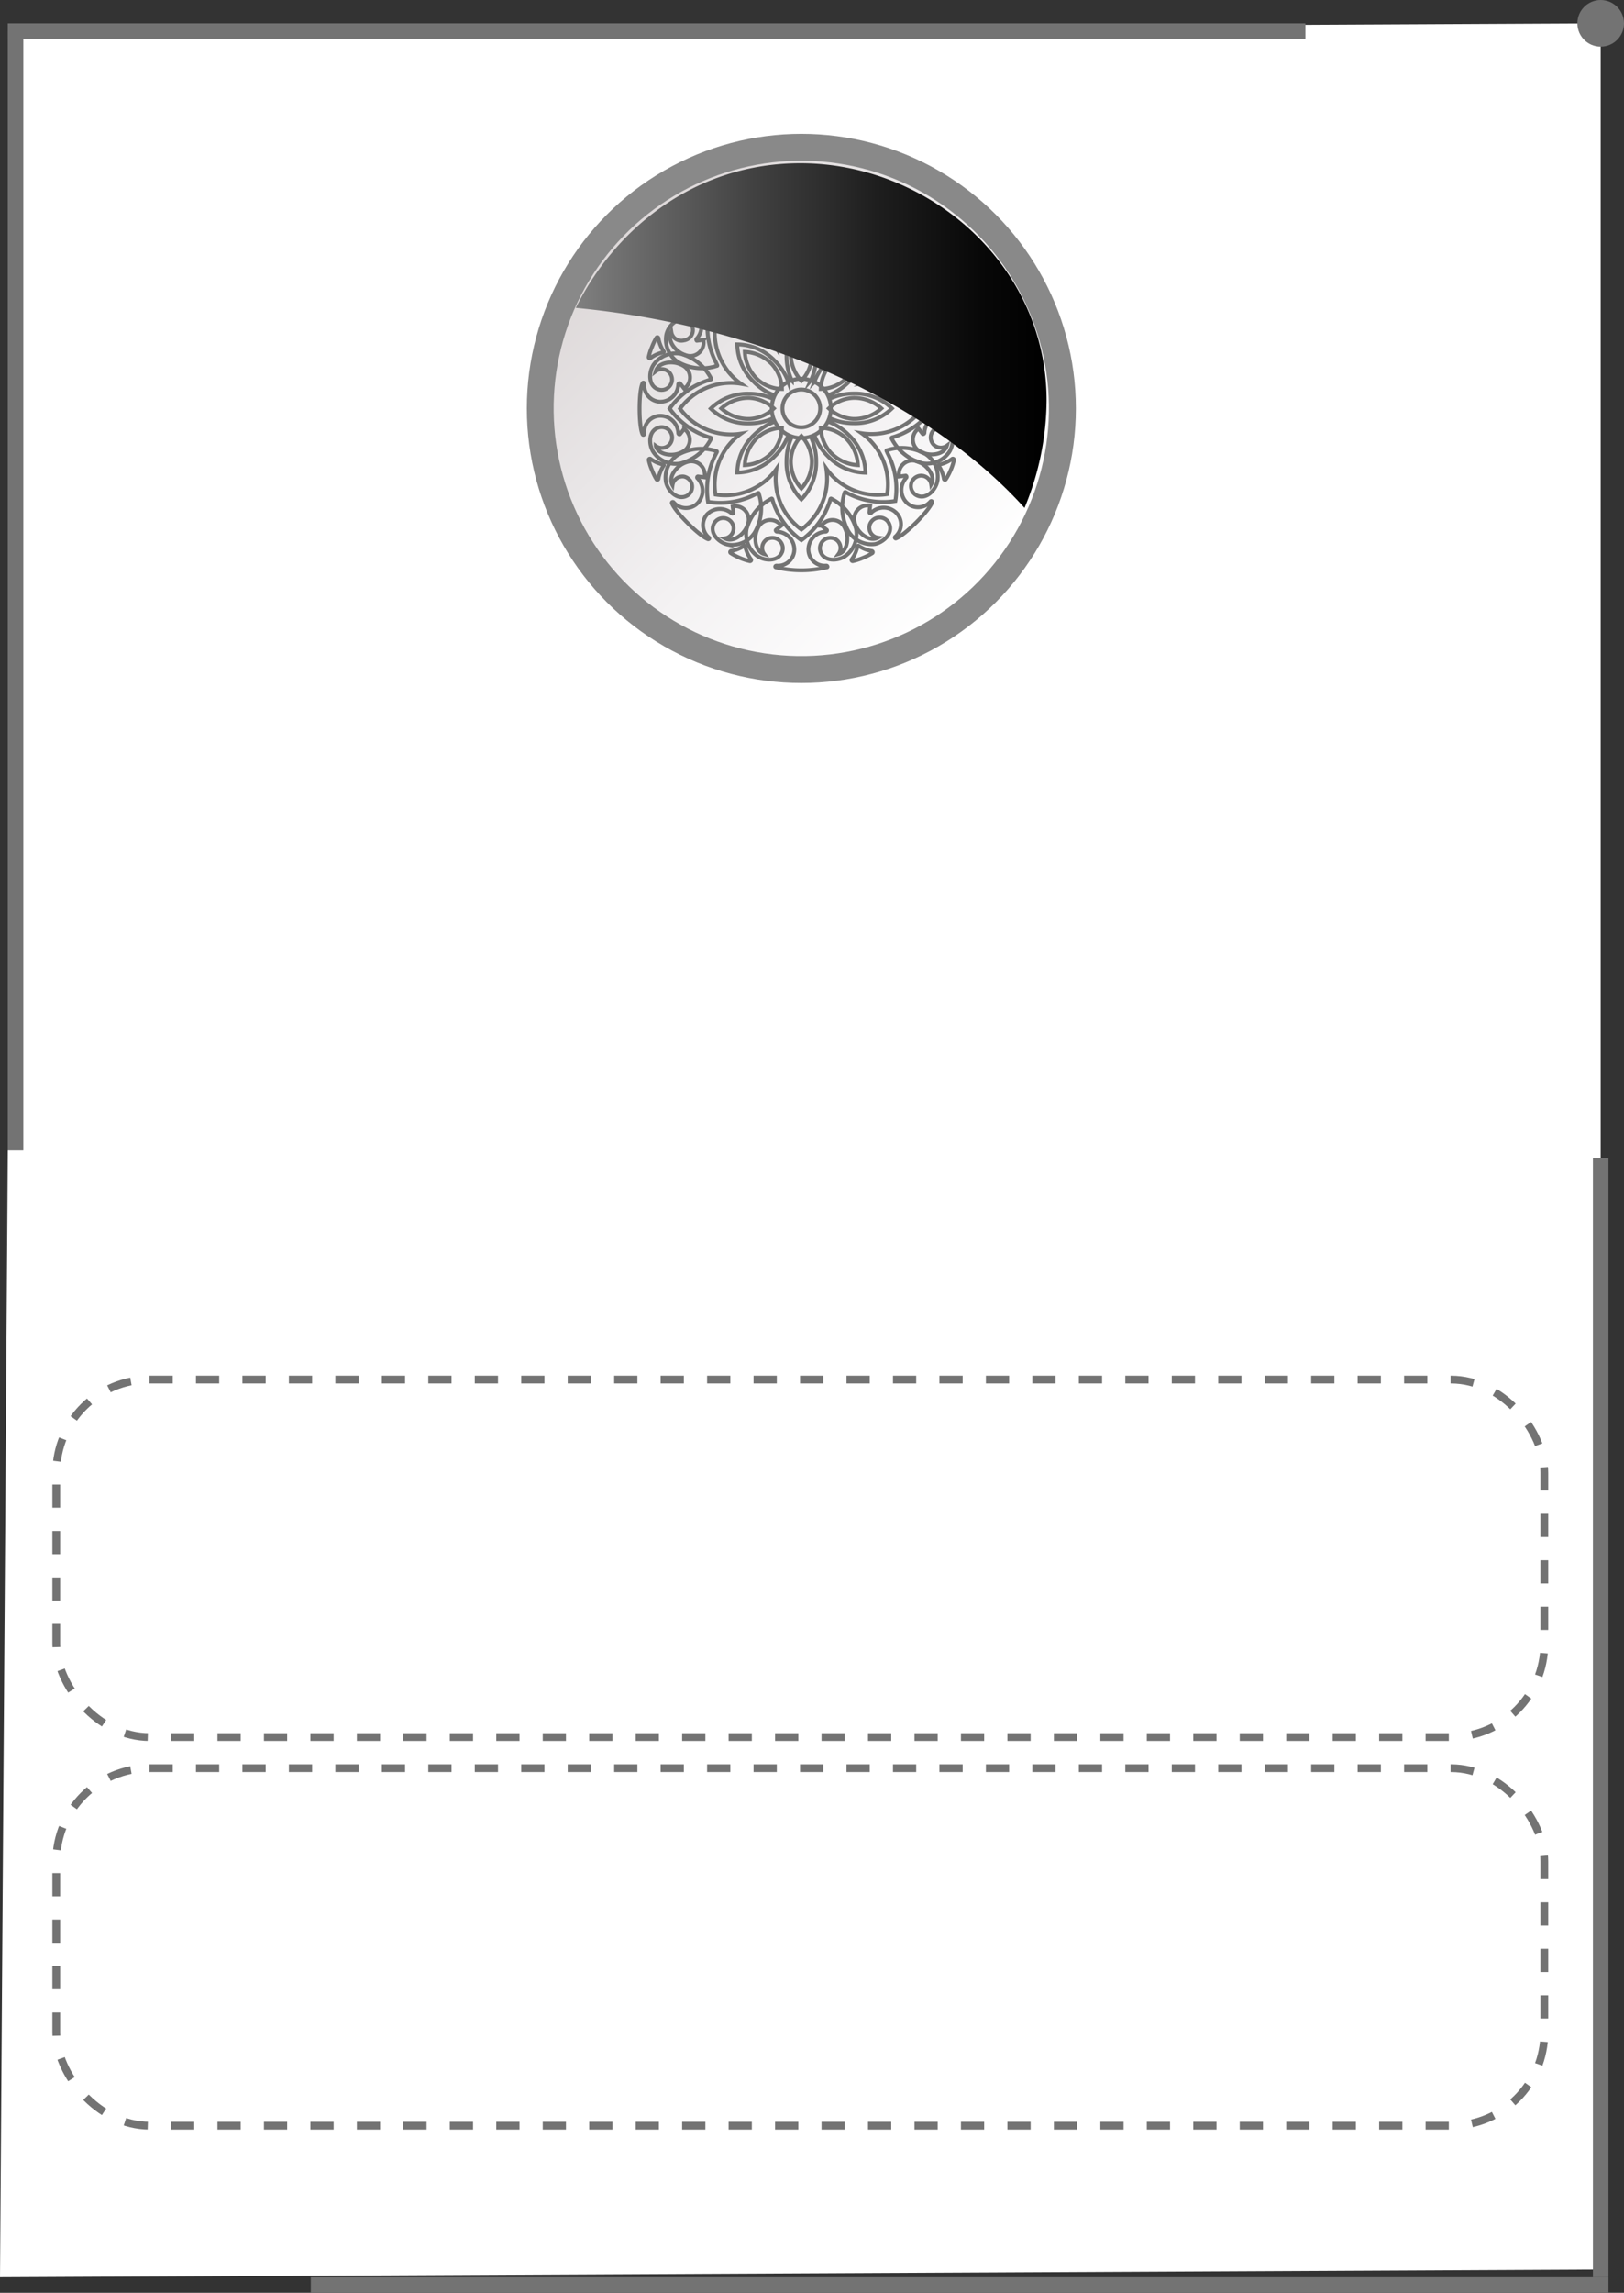 <?xml version="1.0" encoding="UTF-8"?> <svg xmlns="http://www.w3.org/2000/svg" xmlns:xlink="http://www.w3.org/1999/xlink" viewBox="0 0 209 295"><rect x="0" y="0" width="209" height="295" fill="#333333" stroke="none"/> <defs> <style>.cls-1{isolation:isolate;}.cls-2{fill:#fff;}.cls-3{fill:#898989;}.cls-4{fill:url(#linear-gradient);}.cls-10,.cls-11,.cls-12,.cls-13,.cls-5,.cls-8,.cls-9{fill:none;stroke-miterlimit:10;}.cls-5{stroke:#737373;stroke-width:0.5px;}.cls-6{mix-blend-mode:screen;fill:url(#linear-gradient-2);}.cls-7{fill:url(#linear-gradient-3);}.cls-10,.cls-11,.cls-8,.cls-9{stroke-width:2px;}.cls-8{stroke:url(#linear-gradient-4);}.cls-9{stroke:url(#linear-gradient-5);}.cls-10{stroke:url(#linear-gradient-6);}.cls-11{stroke:url(#linear-gradient-7);}.cls-12,.cls-13{stroke-dasharray:2.99 2.99;}.cls-12{stroke:url(#linear-gradient-8);}.cls-13{stroke:url(#linear-gradient-9);}</style> <linearGradient id="linear-gradient" x1="126.16" y1="75.58" x2="71.93" y2="21.36" gradientTransform="translate(146.98 -54.57) rotate(85.26)" gradientUnits="userSpaceOnUse"> <stop offset="0" stop-color="#fff"></stop> <stop offset="0.34" stop-color="#f4f2f3"></stop> <stop offset="0.6" stop-color="#e8e5e6"></stop> <stop offset="1" stop-color="#d7d1d1"></stop> </linearGradient> <linearGradient id="linear-gradient-2" x1="74.06" y1="43.16" x2="134.69" y2="43.16" gradientUnits="userSpaceOnUse"> <stop offset="0" stop-color="gray"></stop> <stop offset="0.08" stop-color="#727272"></stop> <stop offset="0.38" stop-color="#414141"></stop> <stop offset="0.64" stop-color="#1e1e1e"></stop> <stop offset="0.86" stop-color="#080808"></stop> <stop offset="1"></stop> </linearGradient> <linearGradient id="linear-gradient-3" x1="203" y1="3" x2="209" y2="3" gradientUnits="userSpaceOnUse"> <stop offset="0" stop-color="#737373"></stop> <stop offset="0.86" stop-color="#737373"></stop> <stop offset="1" stop-color="#737373"></stop> </linearGradient> <linearGradient id="linear-gradient-4" x1="1" y1="4" x2="168" y2="4" xlink:href="#linear-gradient-3"></linearGradient> <linearGradient id="linear-gradient-5" x1="40" y1="294" x2="207" y2="294" xlink:href="#linear-gradient-3"></linearGradient> <linearGradient id="linear-gradient-6" x1="1" y1="76" x2="3" y2="76" xlink:href="#linear-gradient-3"></linearGradient> <linearGradient id="linear-gradient-7" x1="-2856" y1="845" x2="-2854" y2="845" gradientTransform="translate(-2649 1066) rotate(180)" xlink:href="#linear-gradient-3"></linearGradient> <linearGradient id="linear-gradient-8" x1="6.74" y1="250.5" x2="199.26" y2="250.5" xlink:href="#linear-gradient-3"></linearGradient> <linearGradient id="linear-gradient-9" x1="6.74" y1="200.5" x2="199.26" y2="200.5" xlink:href="#linear-gradient-3"></linearGradient> </defs> <title>Вышивка</title> <g class="cls-1"> <g id="Layer_2" data-name="Layer 2"> <g id="_5" data-name="5"> <g id="Вышивка"> <g id="Layer_74_copy_15" data-name="Layer 74 copy 15"> <polygon class="cls-2" points="206 292 0 293 2 4 206 3 206 292"></polygon> <circle class="cls-3" cx="103.13" cy="52.55" r="35.33"></circle> <g id="Layer_73_copy_15" data-name="Layer 73 copy 15"> <circle class="cls-4" cx="103.13" cy="52.55" r="31.87" transform="translate(42.23 150.98) rotate(-85.26)"></circle> <g id="Layer_213" data-name="Layer 213"> <circle class="cls-5" cx="103.13" cy="52.55" r="2.43" transform="translate(28.29 140.85) rotate(-76.72)"></circle> <path class="cls-5" d="M113.43,52.55a5.18,5.18,0,0,0-3.64-1.35,4.85,4.85,0,0,0-3.12,1.35,5,5,0,0,0,3.12,1.35A5.18,5.18,0,0,0,113.43,52.55Z"></path> <path class="cls-5" d="M103.13,68.13a8.11,8.11,0,0,0,3.31-6.55,9.1,9.1,0,0,0-.1-1.29,7.77,7.77,0,0,0,.83,1,8.13,8.13,0,0,0,7,2.29,8.08,8.08,0,0,0-2.28-7,7.86,7.86,0,0,0-1-.84,7.84,7.84,0,0,0,1.29.1,8.11,8.11,0,0,0,6.55-3.31,8.14,8.14,0,0,0-6.55-3.31,7.83,7.83,0,0,0-1.29.11,7.86,7.86,0,0,0,1-.84,8.09,8.09,0,0,0,2.28-7,8.13,8.13,0,0,0-7,2.29,8.45,8.45,0,0,0-.83,1,9.1,9.1,0,0,0,.1-1.29A8.1,8.1,0,0,0,103.13,37a8.1,8.1,0,0,0-3.31,6.54,9.1,9.1,0,0,0,.1,1.29,7.65,7.65,0,0,0-.84-1,8.1,8.1,0,0,0-7-2.29,8.09,8.09,0,0,0,2.28,7,7.86,7.86,0,0,0,1,.84,7.83,7.83,0,0,0-1.29-.11,8.14,8.14,0,0,0-6.55,3.31,8.11,8.11,0,0,0,6.55,3.31,7.84,7.84,0,0,0,1.29-.1,7.86,7.86,0,0,0-1,.84,8.08,8.08,0,0,0-2.28,7,8.1,8.1,0,0,0,7-2.29,7.1,7.1,0,0,0,.84-1,9.1,9.1,0,0,0-.1,1.29A8.11,8.11,0,0,0,103.13,68.13ZM99.7,58.69a6.81,6.81,0,0,1-4.82,2.11A6.86,6.86,0,0,1,97,56a7.48,7.48,0,0,1,2.72-1.75.25.25,0,0,1-.19-.45,7.48,7.48,0,0,1-3.16.68,6.79,6.79,0,0,1-4.9-1.91,6.79,6.79,0,0,1,4.9-1.91,7.33,7.33,0,0,1,3.16.69.25.25,0,0,1,.19-.46A7.36,7.36,0,0,1,97,49.12a6.82,6.82,0,0,1-2.12-4.81,6.77,6.77,0,0,1,4.82,2.11,7.36,7.36,0,0,1,1.75,2.72c0-.29.26-.4.46-.18a7.41,7.41,0,0,1-.69-3.17,6.79,6.79,0,0,1,1.91-4.9,6.79,6.79,0,0,1,1.91,4.9,7.41,7.41,0,0,1-.69,3.17c.2-.22.47-.11.46.18a7.36,7.36,0,0,1,1.75-2.72,6.77,6.77,0,0,1,4.82-2.11,6.82,6.82,0,0,1-2.12,4.81,7.36,7.36,0,0,1-2.72,1.75.25.25,0,0,1,.19.46,7.33,7.33,0,0,1,3.16-.69,6.79,6.79,0,0,1,4.9,1.91,6.79,6.79,0,0,1-4.9,1.91,7.48,7.48,0,0,1-3.16-.68.25.25,0,0,1-.19.45A7.48,7.48,0,0,1,109.26,56a6.86,6.86,0,0,1,2.12,4.82,6.81,6.81,0,0,1-4.82-2.11A7.39,7.39,0,0,1,104.81,56a.25.25,0,0,1-.46.19,7.38,7.38,0,0,1,.69,3.17,6.75,6.75,0,0,1-1.91,4.89,6.75,6.75,0,0,1-1.91-4.89,7.38,7.38,0,0,1,.69-3.17.25.25,0,0,1-.46-.19A7.39,7.39,0,0,1,99.7,58.69Z"></path> <path class="cls-5" d="M103.13,62.85a5.16,5.16,0,0,0,1.35-3.64,5,5,0,0,0-1.35-3.12,4.85,4.85,0,0,0-1.35,3.12A5.16,5.16,0,0,0,103.13,62.85Z"></path> <path class="cls-5" d="M99.59,52.55a5,5,0,0,0-3.12-1.35,5.18,5.18,0,0,0-3.64,1.35,5.18,5.18,0,0,0,3.64,1.35A4.85,4.85,0,0,0,99.59,52.55Z"></path> <path class="cls-5" d="M104.48,45.89a5.18,5.18,0,0,0-1.35-3.64,5.18,5.18,0,0,0-1.35,3.64A5.06,5.06,0,0,0,103.13,49,4.89,4.89,0,0,0,104.48,45.89Z"></path> <path class="cls-5" d="M110.41,59.84a5.15,5.15,0,0,0-1.62-3.53,4.89,4.89,0,0,0-3.16-1.26,5,5,0,0,0,1.25,3.16A5.23,5.23,0,0,0,110.41,59.84Z"></path> <path class="cls-5" d="M97.47,56.31a5.15,5.15,0,0,0-1.62,3.53,5.23,5.23,0,0,0,3.53-1.63,5,5,0,0,0,1.25-3.16A4.89,4.89,0,0,0,97.47,56.31Z"></path> <path class="cls-5" d="M99.38,46.89a5.17,5.17,0,0,0-3.53-1.62,5.17,5.17,0,0,0,1.62,3.53,4.85,4.85,0,0,0,3.16,1.25A5,5,0,0,0,99.38,46.89Z"></path> <path class="cls-5" d="M110.41,45.27a5.17,5.17,0,0,0-3.53,1.62,5,5,0,0,0-1.25,3.16,4.85,4.85,0,0,0,3.16-1.25A5.17,5.17,0,0,0,110.41,45.27Z"></path> <circle class="cls-5" cx="103.13" cy="52.55" r="3.81" transform="translate(28.29 140.85) rotate(-76.72)"></circle> <path class="cls-5" d="M122.15,58.17c.66-1,.69-2.81-.71-3.19a1.34,1.34,0,0,0-1.38,2.12,1.31,1.31,0,0,0,1.81.23c-.31,1.1-1.88,1.33-2.88,1a2.9,2.9,0,0,1-.65-.28,1.74,1.74,0,0,1-.13-2.91h0l.53.68c.06.07.24,0,.23-.17a2.31,2.31,0,0,1,2.37-2.19,2.09,2.09,0,0,1,2,2.27c0,.19.16.23.22.12.52-1,.52-5.57,0-6.59-.06-.12-.23-.08-.22.11a2.1,2.1,0,0,1-2,2.28,2.31,2.31,0,0,1-2.37-2.2c0-.19-.17-.24-.23-.16l-.53.67h0a1.74,1.74,0,0,1,.13-2.91,3.44,3.44,0,0,1,.65-.28c1-.31,2.57-.09,2.88,1a1.29,1.29,0,0,0-1.81.23,1.34,1.34,0,0,0,1.38,2.12c1.4-.38,1.37-2.2.71-3.2a3.49,3.49,0,0,0-3.52-1.42,6.18,6.18,0,0,0-3.88,3.17c-.08.14.08.14.33.22a9.84,9.84,0,0,1,5,3.65,9.86,9.86,0,0,1-5,3.66c-.25.07-.41.08-.33.22a6.2,6.2,0,0,0,3.88,3.16A3.45,3.45,0,0,0,122.15,58.17Z"></path> <path class="cls-5" d="M96.09,37.05a6.16,6.16,0,0,0,3.17,3.88c.13.08.14-.08.21-.32a9.92,9.92,0,0,1,3.66-5,9.92,9.92,0,0,1,3.66,5c.07.24.08.4.21.32a6.16,6.16,0,0,0,3.17-3.88,3.47,3.47,0,0,0-1.42-3.52c-1-.66-2.81-.69-3.19.71a1.35,1.35,0,0,0,2.12,1.39,1.31,1.31,0,0,0,.23-1.81c1.1.3,1.33,1.87,1,2.88a3.65,3.65,0,0,1-.28.64,1.74,1.74,0,0,1-2.91.13h0l.68-.54c.07-.05,0-.24-.17-.23A2.3,2.3,0,0,1,104,34.32a2.09,2.09,0,0,1,2.27-2c.19,0,.23-.16.12-.22a14.16,14.16,0,0,0-6.6,0c-.11.06-.07.24.12.22a2.09,2.09,0,0,1,2.27,2A2.31,2.31,0,0,1,100,36.69c-.19,0-.24.18-.17.23l.68.54h0a1.74,1.74,0,0,1-2.91-.13,3.65,3.65,0,0,1-.28-.64c-.32-1-.09-2.58,1-2.88a1.31,1.31,0,0,0,.23,1.81,1.35,1.35,0,0,0,2.12-1.39c-.38-1.4-2.2-1.37-3.19-.71A3.47,3.47,0,0,0,96.09,37.05Z"></path> <path class="cls-5" d="M84.11,46.93c-.66,1-.69,2.82.71,3.2A1.34,1.34,0,0,0,86.2,48a1.29,1.29,0,0,0-1.81-.23c.31-1.11,1.88-1.33,2.88-1a3.44,3.44,0,0,1,.65.28A1.74,1.74,0,0,1,88.05,50h0l-.53-.67c-.06-.08-.24,0-.23.16a2.32,2.32,0,0,1-2.37,2.2,2.1,2.1,0,0,1-2-2.28c0-.19-.16-.23-.22-.11-.52,1-.52,5.56,0,6.59.06.11.23.07.22-.12a2.08,2.08,0,0,1,2-2.27,2.32,2.32,0,0,1,2.37,2.19c0,.19.17.24.23.17l.53-.68h0a1.74,1.74,0,0,1-.13,2.91,2.9,2.9,0,0,1-.65.28c-1,.32-2.57.09-2.88-1a1.31,1.31,0,0,0,1.81-.23A1.34,1.34,0,0,0,84.82,55c-1.4.38-1.37,2.2-.71,3.19a3.45,3.45,0,0,0,3.52,1.42,6.2,6.2,0,0,0,3.88-3.16c.08-.14-.09-.15-.33-.22a9.86,9.86,0,0,1-5-3.66,9.84,9.84,0,0,1,5-3.65c.24-.08.41-.08.33-.22a6.18,6.18,0,0,0-3.88-3.17A3.49,3.49,0,0,0,84.11,46.93Z"></path> <path class="cls-5" d="M110.17,68.05A6.21,6.21,0,0,0,107,64.17c-.13-.08-.14.09-.21.33a9.92,9.92,0,0,1-3.66,5,9.92,9.92,0,0,1-3.66-5c-.07-.24-.08-.41-.21-.33a6.21,6.21,0,0,0-3.17,3.88,3.47,3.47,0,0,0,1.42,3.52c1,.66,2.81.69,3.19-.71a1.34,1.34,0,0,0-2.12-1.38,1.31,1.31,0,0,0-.23,1.81c-1.1-.31-1.33-1.88-1-2.88a3.75,3.75,0,0,1,.28-.65,1.73,1.73,0,0,1,2.91-.12h0l-.68.53c-.07.06,0,.25.17.24a2.3,2.3,0,0,1,2.19,2.37,2.09,2.09,0,0,1-2.27,2c-.19,0-.23.16-.12.21a14.16,14.16,0,0,0,6.6,0c.11,0,.07-.23-.12-.21a2.09,2.09,0,0,1-2.27-2,2.3,2.3,0,0,1,2.19-2.37c.19,0,.24-.18.17-.24l-.68-.53h0a1.73,1.73,0,0,1,2.91.12,3.75,3.75,0,0,1,.28.65c.32,1,.09,2.57-1,2.88a1.31,1.31,0,0,0-.23-1.81,1.34,1.34,0,0,0-2.12,1.38c.38,1.4,2.2,1.37,3.19.71A3.47,3.47,0,0,0,110.17,68.05Z"></path> <path class="cls-5" d="M112.6,70c1.17-.24,2.48-1.51,1.76-2.76a1.34,1.34,0,0,0-2.48.52A1.31,1.31,0,0,0,113,69.18c-1,.56-2.27-.39-2.75-1.32a3.12,3.12,0,0,1-.26-.66,1.73,1.73,0,0,1,2-2.14h0l-.1.85c0,.1.16.19.29,0a2.31,2.31,0,0,1,3.22.13,2.09,2.09,0,0,1-.17,3c-.15.12,0,.28.07.24,1.09-.36,4.31-3.57,4.66-4.66,0-.13-.11-.22-.23-.08a2.09,2.09,0,0,1-3,.17,2.3,2.3,0,0,1-.12-3.22c.14-.13,0-.3-.05-.29l-.85.11v0a1.74,1.74,0,0,1,2.15-2,3.12,3.12,0,0,1,.66.26c.93.49,1.88,1.76,1.32,2.75a1.31,1.31,0,0,0-1.45-1.11,1.34,1.34,0,0,0-.52,2.47c1.26.73,2.53-.58,2.76-1.75a3.46,3.46,0,0,0-1.48-3.49,6.2,6.2,0,0,0-5-.51c-.15,0,0,.16.08.39a9.82,9.82,0,0,1,1,6.14,9.86,9.86,0,0,1-6.15-1c-.22-.12-.34-.24-.38-.08a6.21,6.21,0,0,0,.5,5A3.48,3.48,0,0,0,112.6,70Z"></path> <path class="cls-5" d="M109.11,36.61a6.23,6.23,0,0,0-.5,5c0,.15.16,0,.38-.08a9.86,9.86,0,0,1,6.15-1,9.84,9.84,0,0,1-1,6.15c-.12.22-.23.35-.08.39a6.24,6.24,0,0,0,5-.51,3.47,3.47,0,0,0,1.48-3.49c-.23-1.17-1.5-2.48-2.76-1.76a1.34,1.34,0,0,0,.52,2.48,1.31,1.31,0,0,0,1.45-1.12c.56,1-.39,2.27-1.32,2.75a3.12,3.12,0,0,1-.66.26,1.73,1.73,0,0,1-2.15-2v0l.85.1c.09,0,.19-.15.05-.28a2.31,2.31,0,0,1,.12-3.23,2.11,2.11,0,0,1,3,.17c.12.15.27.05.23-.07-.35-1.09-3.57-4.3-4.66-4.66-.12,0-.22.11-.07.23a2.1,2.1,0,0,1,.17,3.05,2.31,2.31,0,0,1-3.22.13c-.13-.15-.3,0-.29,0l.1.86h0a1.74,1.74,0,0,1-2-2.15,3.61,3.61,0,0,1,.26-.66c.48-.93,1.75-1.88,2.75-1.31a1.3,1.3,0,0,0-1.12,1.44,1.35,1.35,0,0,0,2.48.52c.72-1.26-.59-2.52-1.76-2.76A3.48,3.48,0,0,0,109.11,36.61Z"></path> <path class="cls-5" d="M93.65,35.13c-1.16.24-2.47,1.5-1.75,2.76a1.35,1.35,0,0,0,2.48-.52,1.3,1.3,0,0,0-1.12-1.44c1-.57,2.27.38,2.75,1.31a3.61,3.61,0,0,1,.26.66,1.74,1.74,0,0,1-2,2.15h0l.1-.86c0-.09-.16-.19-.29,0A2.31,2.31,0,0,1,90.88,39,2.1,2.1,0,0,1,91.05,36c.15-.12,0-.27-.07-.23-1.09.36-4.31,3.57-4.66,4.66,0,.12.11.22.23.07a2.11,2.11,0,0,1,3-.17,2.31,2.31,0,0,1,.12,3.23c-.14.13,0,.29,0,.28l.85-.1v0a1.72,1.72,0,0,1-2.14,2,3.12,3.12,0,0,1-.66-.26c-.93-.48-1.88-1.75-1.32-2.75A1.31,1.31,0,0,0,88,43.8a1.34,1.34,0,0,0,.52-2.48c-1.26-.72-2.53.59-2.77,1.76a3.49,3.49,0,0,0,1.49,3.49,6.22,6.22,0,0,0,5,.51c.16,0,0-.17-.07-.39a9.84,9.84,0,0,1-1-6.15,9.86,9.86,0,0,1,6.15,1c.22.12.34.23.38.08a6.2,6.2,0,0,0-.51-5A3.46,3.46,0,0,0,93.65,35.13Z"></path> <path class="cls-5" d="M97.14,68.49a6.17,6.17,0,0,0,.51-5c0-.16-.16,0-.38.08a9.86,9.86,0,0,1-6.15,1,9.82,9.82,0,0,1,1-6.14c.11-.23.23-.35.07-.39a6.18,6.18,0,0,0-5,.51A3.49,3.49,0,0,0,85.7,62c.24,1.17,1.51,2.48,2.77,1.75A1.34,1.34,0,0,0,88,61.31a1.31,1.31,0,0,0-1.45,1.11c-.56-1,.39-2.26,1.32-2.75a3.12,3.12,0,0,1,.66-.26,1.73,1.73,0,0,1,2.14,2v0l-.85-.11c-.09,0-.19.16,0,.29a2.3,2.3,0,0,1-.12,3.22,2.09,2.09,0,0,1-3-.17c-.12-.14-.27,0-.23.08.35,1.09,3.57,4.3,4.66,4.66.12,0,.22-.12.07-.24a2.09,2.09,0,0,1-.17-3A2.31,2.31,0,0,1,94.1,66c.13.14.3.05.29,0l-.1-.85h0a1.73,1.73,0,0,1,2,2.14,3.12,3.12,0,0,1-.26.66c-.48.93-1.75,1.88-2.75,1.32a1.31,1.31,0,0,0,1.12-1.44,1.34,1.34,0,0,0-2.48-.52c-.72,1.25.59,2.52,1.75,2.76A3.47,3.47,0,0,0,97.14,68.49Z"></path> <path class="cls-5" d="M122.35,44.63a6.58,6.58,0,0,1,.42,1.29.14.14,0,0,1-.22.15,4.23,4.23,0,0,0-1.69-.74.09.09,0,0,1-.06-.14,4.35,4.35,0,0,0,.68-1.72.14.14,0,0,1,.26,0A6.77,6.77,0,0,1,122.35,44.63Z"></path> <path class="cls-5" d="M122.35,60.48a6.58,6.58,0,0,0,.42-1.29.15.15,0,0,0-.22-.16,4.39,4.39,0,0,1-1.69.75.09.09,0,0,0-.06.14,4.35,4.35,0,0,1,.68,1.72.14.14,0,0,0,.26,0A7.15,7.15,0,0,0,122.35,60.48Z"></path> <path class="cls-5" d="M111.05,71.78a7.45,7.45,0,0,1-1.29.42.15.15,0,0,1-.15-.23,4.34,4.34,0,0,0,.75-1.68.09.09,0,0,1,.14-.06,4.34,4.34,0,0,0,1.71.67.15.15,0,0,1,.05.27A7.66,7.66,0,0,1,111.05,71.78Z"></path> <path class="cls-5" d="M95.21,71.78a7.17,7.17,0,0,0,1.28.42.15.15,0,0,0,.16-.23,4.34,4.34,0,0,1-.75-1.68.09.09,0,0,0-.14-.06,4.34,4.34,0,0,1-1.71.67.15.15,0,0,0,0,.27A7.66,7.66,0,0,0,95.21,71.78Z"></path> <path class="cls-5" d="M83.91,60.48a6.58,6.58,0,0,1-.42-1.29.15.15,0,0,1,.22-.16,4.39,4.39,0,0,0,1.69.75.08.08,0,0,1,0,.14,4.48,4.48,0,0,0-.67,1.72.14.14,0,0,1-.26,0A7.15,7.15,0,0,1,83.91,60.48Z"></path> <path class="cls-5" d="M83.91,44.63a6.58,6.58,0,0,0-.42,1.29.14.14,0,0,0,.22.15,4.23,4.23,0,0,1,1.69-.74.08.08,0,0,0,0-.14,4.48,4.48,0,0,1-.67-1.72.14.14,0,0,0-.26,0A6.77,6.77,0,0,0,83.91,44.63Z"></path> <path class="cls-5" d="M95.21,33.33a7.17,7.17,0,0,1,1.28-.42.15.15,0,0,1,.16.22,4.39,4.39,0,0,0-.75,1.69.09.09,0,0,1-.14.06,4.19,4.19,0,0,0-1.71-.67.15.15,0,0,1,0-.27A6.77,6.77,0,0,1,95.21,33.33Z"></path> <path class="cls-5" d="M111.05,33.33a7.45,7.45,0,0,0-1.29-.42.14.14,0,0,0-.15.22,4.39,4.39,0,0,1,.75,1.69.09.09,0,0,0,.14.06,4.19,4.19,0,0,1,1.71-.67.15.15,0,0,0,.05-.27A6.77,6.77,0,0,0,111.05,33.33Z"></path> </g> <path class="cls-6" d="M131.85,65.35a36.49,36.49,0,0,0,2.84-13.85C134.69,34.07,119.5,21,103,21c-13.42,0-23.74,8.26-28.9,18.61C99.13,42,120.21,52.4,131.85,65.35Z"></path> </g> <circle class="cls-7" cx="206" cy="3" r="3"></circle> <g id="Layer_107_copy_13" data-name="Layer 107 copy 13"> <line class="cls-8" x1="1" y1="4" x2="168" y2="4"></line> <line class="cls-9" x1="40" y1="294" x2="207" y2="294"></line> <line class="cls-10" x1="2" y1="4" x2="2" y2="148"></line> <line class="cls-11" x1="206" y1="293" x2="206" y2="149"></line> <rect class="cls-12" x="7.24" y="227.5" width="191.51" height="46" rx="12"></rect> <rect class="cls-13" x="7.24" y="177.5" width="191.51" height="46" rx="12"></rect> </g> </g> </g> </g> </g> </g> </svg> 